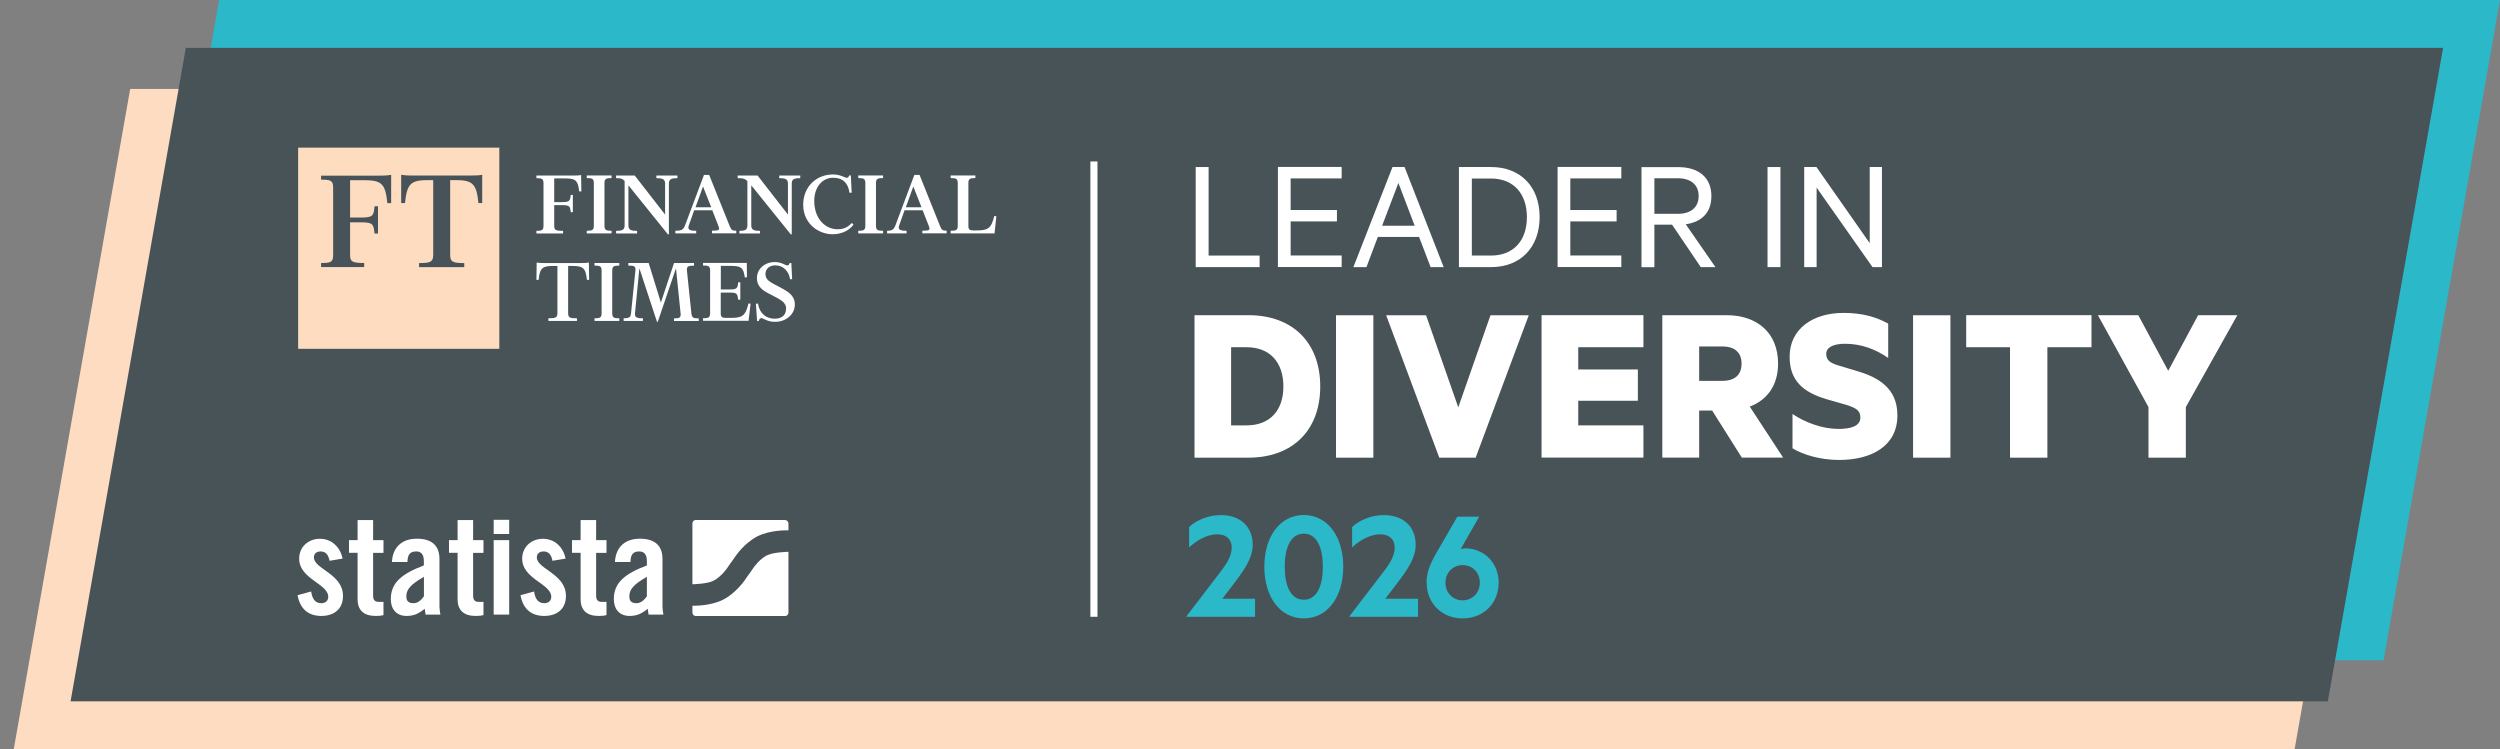 <?xml version="1.0" encoding="UTF-8"?>
<svg id="Layer_1" xmlns="http://www.w3.org/2000/svg" xmlns:xlink="http://www.w3.org/1999/xlink" version="1.1" viewBox="0 0 296.5 88.86">
  <rect x="0" y="0" width="296.5" height="88.86" fill="#808080" stroke="none"/>
  <!-- Generator: Adobe Illustrator 29.6.0, SVG Export Plug-In . SVG Version: 2.1.1 Build 207)  -->
  <defs>
    <style>
      .st0 {
        fill: none;
      }

      .st1 {
        clip-path: url(#clippath-1);
      }

      .st2 {
        fill: #485358;
      }

      .st3 {
        fill: #fff;
      }

      .st4 {
        fill: #fddcc1;
      }

      .st5 {
        fill: #fddcc0;
      }

      .st6 {
        fill: #475358;
      }

      .st7 {
        fill: #2bb8c9;
      }

      .st8 {
        clip-path: url(#clippath);
      }
    </style>
    <clipPath id="clippath">
      <rect class="st0" x="1.63" y="0" width="294.87" height="88.86"/>
    </clipPath>
    <clipPath id="clippath-1">
      <rect class="st0" x="1.63" y="0" width="294.87" height="88.86"/>
    </clipPath>
  </defs>
  <g class="st8">
    <polygon class="st7" points="25.99 0 12.18 78.31 282.69 78.31 296.5 0 25.99 0"/>
    <polygon class="st4" points="15.44 10.55 1.63 88.86 272.14 88.86 285.94 10.55 15.44 10.55"/>
    <polygon class="st2" points="276.08 83.18 8.37 83.18 22.04 5.68 289.75 5.68 276.08 83.18"/>
    <rect class="st3" x="129.32" y="19.15" width=".84" height="54"/>
    <g class="st1">
      <path class="st3" d="M39.08,66.5c-.13-.71-.46-1.1-1.05-1.1-.48,0-.8.25-.8.71,0,1.38,3.45,1.94,3.45,4.56,0,1.58-1.08,2.38-2.58,2.38-1.61,0-2.53-.92-2.81-2.46l1.61-.44c.12.74.38,1.39,1.21,1.39.48,0,.82-.28.82-.77,0-1.53-3.45-2.1-3.45-4.51,0-1.39,1.08-2.36,2.46-2.36s2.41.97,2.69,2.35l-1.56.26Z"/>
      <path class="st3" d="M41.39,65.57v-1.51h1.02v-2.38h1.84v2.38h1.23v1.51h-1.23v5.09c0,.46.2.72.62.72h.61v1.57c-.25.07-.46.1-.92.1-1.38,0-2.15-.64-2.15-1.99v-5.5h-1.02Z"/>
      <path class="st3" d="M46.48,66.65c.1-1.79,1.23-2.76,2.96-2.76s2.68.79,2.68,2.4v5.66c0,.28.06.64.11.94h-1.76c-.02-.25-.08-.48-.1-.69-.69.56-1.26.85-2.15.85-1.24,0-1.87-.85-1.87-1.99,0-1.94,1.28-3,3.92-4v-.53c0-.74-.3-1.13-.9-1.13-.84,0-1.02.49-1.05,1.25h-1.84ZM50.28,68.41c-1.68.95-2.09,1.56-2.09,2.33,0,.58.3.8.86.8.51,0,.92-.38,1.23-.82v-2.31Z"/>
      <path class="st3" d="M53.25,65.57v-1.51h1.02v-2.38h1.84v2.38h1.23v1.51h-1.23v5.09c0,.46.2.72.62.72h.61v1.57c-.25.07-.46.1-.92.1-1.38,0-2.15-.64-2.15-1.99v-5.5h-1.02Z"/>
      <path class="st3" d="M58.55,61.65h1.84v1.68h-1.84v-1.68ZM58.55,64.06h1.84v8.83h-1.84v-8.83Z"/>
      <path class="st3" d="M65.52,66.5c-.13-.71-.46-1.1-1.05-1.1-.48,0-.8.25-.8.71,0,1.38,3.45,1.94,3.45,4.56,0,1.58-1.08,2.38-2.58,2.38-1.61,0-2.53-.92-2.81-2.46l1.61-.44c.12.74.38,1.39,1.22,1.39.48,0,.82-.28.82-.77,0-1.53-3.45-2.1-3.45-4.51,0-1.39,1.08-2.36,2.46-2.36s2.41.97,2.69,2.35l-1.56.26Z"/>
      <path class="st3" d="M67.84,65.57v-1.51h1.02v-2.38h1.84v2.38h1.23v1.51h-1.23v5.09c0,.46.2.72.62.72h.61v1.57c-.25.07-.46.1-.92.1-1.38,0-2.15-.64-2.15-1.99v-5.5h-1.02Z"/>
      <path class="st3" d="M72.93,66.65c.1-1.79,1.23-2.76,2.96-2.76s2.68.79,2.68,2.4v5.66c0,.28.06.64.11.94h-1.76c-.02-.25-.08-.48-.1-.69-.69.56-1.26.85-2.15.85-1.24,0-1.87-.85-1.87-1.99,0-1.94,1.28-3,3.92-4v-.53c0-.74-.3-1.13-.9-1.13-.84,0-1.02.49-1.05,1.25h-1.84ZM76.72,68.41c-1.68.95-2.08,1.56-2.08,2.33,0,.58.3.8.85.8.51,0,.92-.38,1.23-.82v-2.31Z"/>
      <path class="st3" d="M93.11,61.67h-10.59c-.22,0-.4.18-.4.4v7.22s.04,0,.06,0c0,0,1.71-.03,2.45-.42.91-.47,1.58-1.45,1.58-1.45.17-.25.36-.52.42-.61.06-.09.12-.17.14-.19.02-.02.09-.12.13-.18.04-.06.22-.31.39-.56,0,0,1.03-1.49,2.5-2.25,1.59-.82,3.69-.73,3.69-.73.01,0,.02,0,.03,0v-.82c0-.22-.18-.4-.4-.4M90.96,65.86c-.91.47-1.58,1.45-1.58,1.45-.17.25-.36.52-.42.61-.06.09-.12.17-.14.19-.02.02-.09.12-.13.18-.04.06-.22.31-.39.56,0,0-1.03,1.49-2.5,2.25-1.52.79-3.51.74-3.68.74v.82c0,.22.18.4.4.4h10.59c.22,0,.4-.18.4-.4v-7.22s-.07.01-.1.01c0,0-1.71.03-2.45.42"/>
      <rect class="st5" x="35.36" y="17.51" width="23.86" height="23.86"/>
      <path class="st6" d="M41.52,21.36v4.44h1.31c1.42,0,1.49-.23,1.59-1.34h.41v3.24h-.41c-.11-1.11-.18-1.33-1.59-1.33h-1.31v3.85c0,.79.21.97,1.67.97v.48h-5.11v-.48c1.06,0,1.43-.05,1.43-.91v-8.06c0-.86-.38-.91-1.43-.91v-.48h6.79c.91,0,1.24-.04,1.52-.09v3.35h-.45c-.23-2.33-.7-2.72-2.78-2.72h-1.65Z"/>
      <path class="st6" d="M55.67,20.82c.91,0,1.24-.03,1.52-.09v3.35h-.45c-.23-2.33-.7-2.72-2.78-2.72h-.57v8.87c0,.84.32.97,1.67.97v.48h-5.36v-.48c1.34,0,1.68-.13,1.68-.97v-8.87h-.57c-2.08,0-2.54.39-2.78,2.72h-.45v-3.35c.29.05.61.09,1.52.09h6.56Z"/>
      <path class="st3" d="M65.73,26.77c0,.5.14.61,1.05.61v.31h-3.16v-.31c.62,0,.84-.06.84-.6v-5.05c0-.54-.21-.6-.84-.6v-.31h4.34c.58,0,.78-.02.96-.06l.03,1.94h-.26c-.15-1.42-.5-1.54-1.81-1.54h-1.15v2.81h.94c.89,0,.95-.15,1.02-.85h.25v2.05h-.25c-.07-.7-.13-.84-1.02-.84h-.94v2.43Z"/>
      <path class="st3" d="M69.59,27.68v-.31c.62,0,.84-.06.84-.6v-5.05c0-.54-.21-.6-.84-.6v-.31h2.94v.31c-.62,0-.84.06-.84.6v5.05c0,.54.22.6.84.6v.31h-2.94Z"/>
      <path class="st3" d="M79.22,27.8l-4.69-5.82v4.77c0,.55.39.63,1.03.63v.31h-2.49v-.31c.65,0,1.01-.08,1.01-.63v-5.29c-.31-.31-.52-.33-1.01-.33v-.31h2.21l3.6,4.63v-3.69c0-.55-.39-.63-1.03-.63v-.31h2.49v.31c-.65,0-1.01.08-1.01.63v6.03h-.11Z"/>
      <path class="st3" d="M82.58,27.68h-2.48v-.31c.66,0,.95-.09,1.15-.65l2.24-5.97h.62l2.41,6.01c.21.53.32.6.8.6v.31h-2.88v-.31c.88,0,.96-.07.75-.6l-.71-1.82h-2.15l-.63,1.77c-.2.54.11.66.87.66v.31ZM82.48,24.58h1.87l-.97-2.46-.89,2.46Z"/>
      <path class="st3" d="M93.79,27.8l-4.69-5.82v4.77c0,.55.39.63,1.03.63v.31h-2.44v-.31c.6,0,.95-.08.95-.63v-5.28c-.34-.32-.6-.34-1.15-.34v-.31h2.36l3.6,4.63v-3.69c0-.55-.39-.63-1.03-.63v-.31h2.49v.31c-.64,0-1.01.08-1.01.63v6.03h-.11Z"/>
      <path class="st3" d="M100.74,20.81h.17l.1,2.05h-.26c-.17-1.17-.79-1.78-1.94-1.78-1.27,0-2.24,1.09-2.24,2.76,0,2.14,1.35,3.35,2.76,3.35.61,0,1.17-.17,1.7-.75l.19.2c-.44.62-1.3,1.14-2.47,1.14-1.73,0-3.49-1.3-3.49-3.49s1.6-3.6,3.53-3.6c.92,0,1.4.4,1.65.4.13,0,.21-.1.28-.29"/>
      <path class="st3" d="M101.79,27.68v-.31c.62,0,.84-.06.84-.6v-5.05c0-.54-.21-.6-.84-.6v-.31h2.94v.31c-.62,0-.84.06-.84.6v5.05c0,.54.22.6.84.6v.31h-2.94Z"/>
      <path class="st3" d="M107.52,27.68h-2.31v-.31c.51,0,.78-.09.99-.65l2.24-5.97h.62l2.41,6.01c.21.53.32.6.8.6v.31h-2.88v-.31c.88,0,.96-.07.75-.6l-.71-1.82h-2.15l-.63,1.77c-.2.54.11.66.87.66v.31ZM107.42,24.58h1.87l-.97-2.46-.89,2.46Z"/>
      <path class="st3" d="M112.75,27.68v-.31c.62,0,.84-.06.84-.6v-5.05c0-.54-.21-.6-.84-.6v-.31h2.93v.31c-.62,0-.83.06-.83.6v5.1c0,.45.23.51.6.51h.35c1.33,0,1.76-.19,2.12-1.71l.25.03-.22,2.03h-5.21Z"/>
      <path class="st3" d="M69.84,31.14l.03,2.05h-.26c-.15-1.47-.5-1.65-1.81-1.65h-.42v5.6c0,.53.2.61,1.05.61v.31h-3.39v-.31c.85,0,1.07-.08,1.07-.61v-5.6h-.42c-1.31,0-1.67.18-1.81,1.65h-.26l.03-2.05c.18.03.38.06.96.06h4.26c.58,0,.78-.02.96-.06"/>
      <path class="st3" d="M70.51,38.06v-.31c.62,0,.84-.06.84-.6v-5.05c0-.54-.21-.6-.84-.6v-.31h2.94v.31c-.62,0-.84.06-.84.6v5.05c0,.54.22.6.84.6v.31h-2.94Z"/>
      <path class="st3" d="M82.31,31.2v.31c-.62,0-.89.03-.84.58l.53,5.09c.06.52.26.58.87.58v.31h-2.93v-.31c.61,0,.83-.06.78-.58l-.55-5.36-2.16,6.35h-.09l-2.09-6.35-.52,5.34c-.06.54.32.59.94.59v.31h-2.29v-.31c.62,0,.84-.1.88-.59l.52-5.08c.06-.54-.21-.58-.84-.58v-.31h2.41l1.45,4.69,1.56-4.69h2.37Z"/>
      <path class="st3" d="M87.79,35.54h-.25c-.07-.7-.13-.84-1.02-.84h-1.04v2.49c0,.45.23.51.6.51h.57c1.33,0,1.76-.19,2.12-1.71l.25.03-.24,2.03h-5.4v-.31c.62,0,.84-.06.84-.6v-5.05c0-.54-.21-.6-.84-.6v-.31h5.19l.02,1.71h-.26c-.16-1.21-.46-1.36-1.82-1.36h-1.02v2.8h1.04c.89,0,.95-.15,1.02-.85h.25v2.05Z"/>
      <path class="st3" d="M93.24,36.64c0-.62-.4-.94-1.08-1.31l-1.09-.57c-.82-.44-1.3-.92-1.3-1.78,0-1.08.92-1.9,2.12-1.9.83,0,1.24.4,1.48.4.16,0,.23-.1.29-.29h.19l.1,1.92h-.25c-.13-.92-.8-1.64-1.74-1.64-.7,0-1.18.42-1.18,1.02,0,.66.5.92,1.04,1.22l.94.5c.88.48,1.51.96,1.51,1.88,0,1.21-1.04,2.08-2.36,2.08-.92,0-1.37-.44-1.62-.44-.16,0-.24.13-.31.35h-.19l-.14-2.05.25-.03c.19,1.27,1.08,1.8,1.96,1.8.74,0,1.36-.33,1.36-1.15"/>
    </g>
    <path class="st7" d="M148.85,71v2.15h-8.12v-.08l3.46-4.52c1.1-1.43,1.89-2.4,1.89-3.63,0-.93-.6-1.55-1.72-1.55-1.29,0-2.53.81-3.33,1.55v-2.42c.85-.79,2.24-1.41,3.77-1.41,2.3,0,3.77,1.37,3.77,3.52,0,1.57-1,2.98-2.15,4.5l-1.45,1.9h3.87Z"/>
    <path class="st7" d="M149.95,67.21c0-3.62,1.9-6.13,4.68-6.13s4.68,2.51,4.68,6.13-1.89,6.13-4.68,6.13-4.68-2.51-4.68-6.13ZM152.37,67.21c0,2.2.66,3.92,2.26,3.92s2.26-1.72,2.26-3.92-.68-3.92-2.26-3.92-2.26,1.72-2.26,3.92Z"/>
    <g>
      <path class="st7" d="M168.18,71v2.15h-8.12v-.08l3.46-4.52c1.1-1.43,1.89-2.4,1.89-3.63,0-.93-.6-1.55-1.72-1.55-1.29,0-2.53.81-3.33,1.55v-2.42c.85-.79,2.24-1.41,3.77-1.41,2.3,0,3.77,1.37,3.77,3.52,0,1.57-1,2.98-2.15,4.5l-1.45,1.9h3.87Z"/>
      <path class="st7" d="M169.19,69.11c0-1.04.31-2.07,1.18-3.56l2.47-4.27h2.59l-2.2,3.85c.14-.06.41-.1.62-.1,2.32.08,3.89,1.84,3.89,4.08,0,2.42-1.78,4.23-4.27,4.23s-4.27-1.82-4.27-4.23ZM173.46,67.02c-1.18,0-2.03.93-2.03,2.09s.85,2.09,2.03,2.09,2.05-.91,2.05-2.09-.85-2.09-2.05-2.09Z"/>
    </g>
    <g>
      <path class="st3" d="M141.81,19.81h1.53v10.5h6.05v1.37h-7.58v-11.87Z"/>
      <path class="st3" d="M159.12,19.81v1.35h-6.05v3.75h5.49v1.35h-5.49v4.04h6.05v1.37h-7.56v-11.87h7.56Z"/>
      <path class="st3" d="M166.58,19.81l4.64,11.87h-1.55l-1.37-3.58h-4.89l-1.35,3.58h-1.55l4.64-11.87h1.43ZM163.91,26.77h3.87l-1.93-5.07-1.93,5.07Z"/>
      <path class="st3" d="M173.03,19.81h3.81c3.48,0,5.76,2.32,5.76,5.93s-2.28,5.94-5.76,5.94h-3.81v-11.87ZM176.82,30.31c2.69,0,4.27-1.78,4.27-4.56s-1.58-4.58-4.27-4.58h-2.26v9.14h2.26Z"/>
      <path class="st3" d="M192.29,19.81v1.35h-6.05v3.75h5.49v1.35h-5.49v4.04h6.05v1.37h-7.56v-11.87h7.56Z"/>
      <path class="st3" d="M196.21,26.66v5.03h-1.53v-11.87h4.35c2.4,0,3.94,1.2,3.94,3.44,0,1.97-1.16,3.07-3.04,3.34l3.52,5.08h-1.74l-3.4-5.03h-2.11ZM196.21,25.36h2.78c1.57,0,2.47-.79,2.47-2.11s-.91-2.11-2.47-2.11h-2.78v4.21Z"/>
      <path class="st3" d="M211.16,31.68h-1.53v-11.87h1.53v11.87Z"/>
      <path class="st3" d="M223.2,31.68h-1.12l-6.63-9.43v9.43h-1.47v-11.87h1.45l6.32,9.03v-9.03h1.45v11.87Z"/>
    </g>
    <g>
      <path class="st3" d="M141.67,37.38h6.38c5.31,0,8.53,3.3,8.53,8.45s-3.22,8.45-8.53,8.45h-6.38v-16.89ZM147.83,50.45c2.81,0,4.38-1.79,4.38-4.62s-1.57-4.65-4.38-4.65h-1.82v9.27h1.82Z"/>
      <path class="st3" d="M162.88,54.28h-4.43v-16.89h4.43v16.89Z"/>
      <path class="st3" d="M170.7,54.28l-6.3-16.89h4.73l3.82,10.92,3.82-10.92h4.54l-6.3,16.89h-4.32Z"/>
      <path class="st3" d="M194.91,37.38v3.8h-7.73v2.64h7.07v3.71h-7.07v2.92h7.73v3.82h-12.08v-16.89h12.08Z"/>
      <path class="st3" d="M201.52,48.69v5.58h-4.37v-16.89h7.59c3.63,0,6.14,2.06,6.14,5.75,0,2.56-1.29,4.32-3.36,5.09l3.96,6.05h-4.9l-3.52-5.58h-1.54ZM201.52,45.17h2.75c1.57,0,2.28-.8,2.28-2.04s-.72-2.04-2.28-2.04h-2.75v4.07Z"/>
      <path class="st3" d="M212.61,49.11c1.46.99,3.52,1.76,5.42,1.76,1.4,0,2.61-.3,2.61-1.35,0-.83-.52-1.1-1.43-1.43l-2.56-.74c-2.83-.83-4.4-2.23-4.4-5.04,0-3.36,2.83-5.2,6.38-5.2,2.28,0,3.91.5,5.31,1.27v4.07c-1.51-1.04-3.19-1.68-5.12-1.68-1.27,0-2.23.36-2.23,1.21,0,.77.52,1.07,1.4,1.35l2.56.77c3.08.96,4.48,2.59,4.48,5.17,0,3.66-3.11,5.28-6.91,5.28-2.26,0-4.29-.63-5.53-1.38v-4.07Z"/>
      <path class="st3" d="M231.32,54.28h-4.43v-16.89h4.43v16.89Z"/>
      <path class="st3" d="M233.19,37.38h14.86v3.8h-5.23v13.1h-4.43v-13.1h-5.2v-3.8Z"/>
      <path class="st3" d="M260.7,37.38h4.65l-6.11,10.9v6h-4.43v-6l-6-10.9h4.79l3.55,6.6,3.55-6.6Z"/>
    </g>
  </g>
</svg>